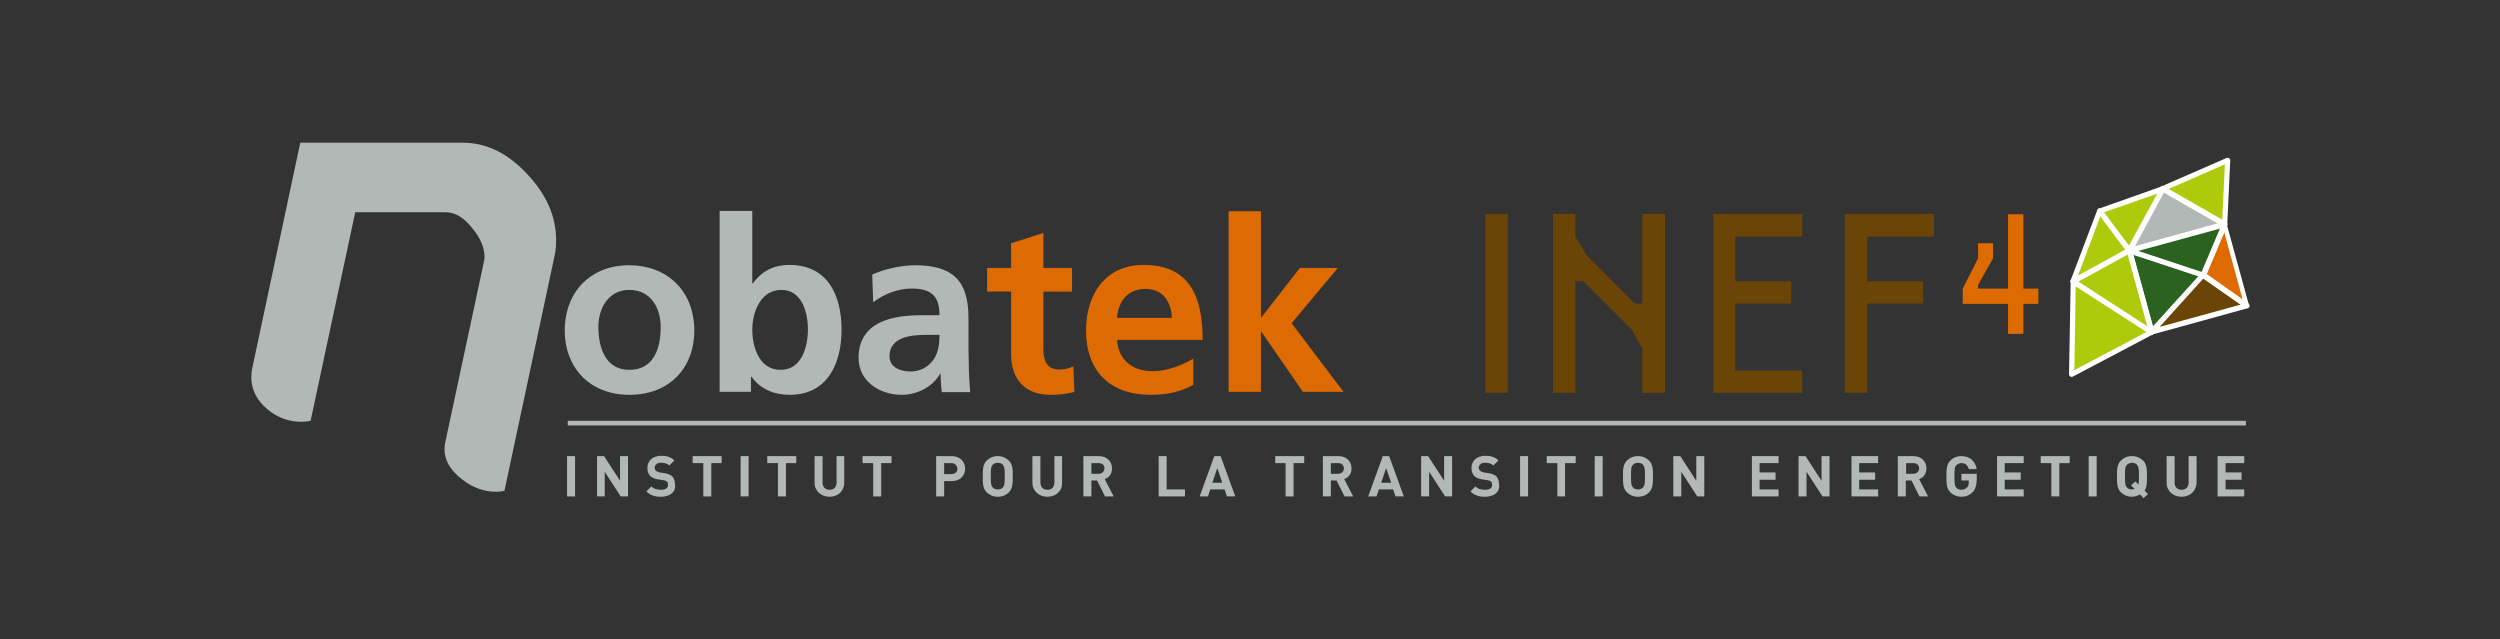 <?xml version="1.0" encoding="UTF-8" standalone="no"?>
<!-- Generator: Adobe Illustrator 19.0.0, SVG Export Plug-In . SVG Version: 6.00 Build 0)  -->

<svg
   version="1.1"
   id="layer"
   x="0px"
   y="0px"
   viewBox="-153 -46 352 90"
   xml:space="preserve"
   sodipodi:docname="nobatek-logo.svg"
   width="352"
   height="90"
   inkscape:version="1.1.2 (b8e25be8, 2022-02-05)"
   xmlns:inkscape="http://www.inkscape.org/namespaces/inkscape"
   xmlns:sodipodi="http://sodipodi.sourceforge.net/DTD/sodipodi-0.dtd"
   xmlns="http://www.w3.org/2000/svg"
   xmlns:svg="http://www.w3.org/2000/svg"><rect x="-153" y="-46" width="352" height="90" fill="#333333" stroke="none"/><defs
   id="defs190" /><sodipodi:namedview
   id="namedview188"
   pagecolor="#ffffff"
   bordercolor="#666666"
   borderopacity="1.0"
   inkscape:pageshadow="2"
   inkscape:pageopacity="0.0"
   inkscape:pagecheckerboard="0"
   showgrid="false"
   inkscape:zoom="1.1027607"
   inkscape:cx="260.25591"
   inkscape:cy="191.79138"
   inkscape:window-width="1839"
   inkscape:window-height="969"
   inkscape:window-x="0"
   inkscape:window-y="25"
   inkscape:window-maximized="0"
   inkscape:current-layer="layer" />
<style
   type="text/css"
   id="style9">
	.st0{fill:#B1B8B6;}
	.st1{fill:#DE6B02;}
	.st2{fill:#2B6220;}
	.st3{fill:#FFFFFF;}
	.st4{fill:#6A4505;}
	.st5{fill:#AFCA0B;}
</style>


























































<g
   id="g360"
   transform="matrix(0.469,0,0,0.469,-56.083,-130.358)"><g
     id="g21">
	<path
   class="st0"
   d="m -37.1,279.2 c 0,10.7 7.2,19.2 19.4,19.2 12.4,0 19.5,-8.5 19.5,-19.2 0,-12.3 -8.5,-19.7 -19.5,-19.7 -11,-0.1 -19.4,7.4 -19.4,19.7 M -27,278 c 0,-5.6 3,-11.1 9.3,-11.1 6.4,0 9.4,5.4 9.4,11.1 0,6.2 -1.9,12.9 -9.4,12.9 -7.3,0 -9.3,-6.8 -9.3,-12.9"
   id="path11" />
	<path
   class="st0"
   d="m 19.2,278.8 c 0,-5.2 2.5,-11.9 8.7,-11.9 6.3,0 8,6.9 8,11.9 0,5.1 -1.8,12.1 -8.2,12.1 -6.4,0 -8.5,-6.8 -8.5,-12.1 m -9.8,18.7 h 9.4 V 293 H 19 c 2.8,4 7.3,5.4 11.4,5.4 11.4,0 15.6,-9.4 15.6,-19.6 0,-10.3 -4.2,-19.4 -15.6,-19.4 -5.1,0 -8.5,2.1 -11.1,5.6 H 19.2 V 243.2 H 9.4 Z"
   id="path13" />
	<path
   class="st0"
   d="m 55.5,270.6 c 3.3,-2.5 7.4,-4.1 11.5,-4.1 5.7,0 8.4,2 8.4,8 H 70 c -4,0 -8.8,0.4 -12.5,2.2 -3.7,1.8 -6.4,5.1 -6.4,10.6 0,7.1 6.4,11.1 13,11.1 4.4,0 9.3,-2.3 11.5,-6.4 h 0.1 c 0.1,1.2 0.1,3.6 0.4,5.6 h 8.5 c -0.2,-2.9 -0.4,-5.5 -0.4,-8.3 -0.1,-2.7 -0.1,-5.6 -0.1,-9.3 v -4.8 c 0,-11 -4.7,-15.7 -16,-15.7 -4.1,0 -9.2,1.1 -12.9,2.8 z m 4.9,16.2 c 0,-5.7 6.4,-6.4 10.8,-6.4 h 4.2 c 0,2.9 -0.4,5.6 -2,7.7 -1.5,2 -3.8,3.3 -6.8,3.3 -3.5,-0.1 -6.2,-1.5 -6.2,-4.6"
   id="path15" />
	<path
   class="st1"
   d="m 96.9,286.3 c 0,7.4 4.2,12.1 11.8,12.1 2.9,0 5.1,-0.3 7.2,-0.9 l -0.3,-7.7 c -1,0.6 -2.7,1 -4.4,1 -3.7,0 -4.6,-3 -4.6,-6.1 v -17.3 h 8.6 v -7.1 h -8.6 v -10.5 l -9.7,3.1 v 7.4 h -7.2 v 7.1 h 7.2 z"
   id="path17" />
	<path
   class="st1"
   d="m 128.7,275.3 c 0.4,-5 3.2,-8.7 8.6,-8.7 5.4,0 7.6,4.1 7.9,8.7 z m 23,12.2 c -3.6,2 -7.7,3.8 -12.4,3.8 -6,0 -10.2,-3.4 -10.6,-9.4 h 25.7 c 0,-13 -3.9,-22.5 -17.7,-22.5 -11.6,0 -17.3,8.9 -17.3,19.7 0,12.2 7.2,19.3 19.4,19.3 5.2,0 9.2,-1 12.8,-3 v -7.9 z"
   id="path19" />
</g><polygon
     class="st1"
     points="171.9,275.2 171.9,243.3 162.2,243.3 162.2,297.5 171.9,297.5 171.9,279.4 172,279.4 184.5,297.5 196.7,297.5 181.1,276.9 195,260.3 183.6,260.3 172,275.2 "
     id="polygon23" /><g
     id="g27">
	<path
   class="st0"
   d="m -55.2,327.2 c -0.7,0.2 -1.5,0.3 -2.5,0.3 -3.6,0 -7,-1.2 -10.2,-3.7 -3.5,-2.7 -5.3,-5.7 -5.3,-9.1 0,-0.6 0.1,-1.3 0.2,-1.9 l 11.7,-54.7 c 0.1,-0.4 0.1,-0.7 0.1,-1.2 0,-2.7 -1.2,-5.6 -3.8,-8.7 -2.5,-3.1 -5.1,-4.6 -7.7,-4.6 H -100 l -13.4,62.6 c -0.9,0.2 -1.8,0.3 -2.8,0.3 -3.8,0 -7.2,-1.3 -10.2,-3.8 -3.2,-2.7 -4.8,-5.9 -4.8,-9.6 0,-0.9 0.1,-1.7 0.2,-2.3 l 14.5,-68.1 h 48.7 c 7.1,0 13.5,3.1 19.3,9.3 5.8,6.1 8.8,12.7 8.8,19.9 0,1.7 -0.1,3.2 -0.4,4.5 z"
   id="path25" />
</g><polygon
     class="st2"
     points="454.8,262.4 432.6,255.1 439.3,279.5 "
     id="polygon29" /><g
     id="g33">
	<path
   class="st3"
   d="m 433.8,256.3 5.9,21.6 13.7,-15.1 z m 5.5,24 c -0.1,0 -0.1,0 -0.2,0 -0.3,-0.1 -0.5,-0.3 -0.6,-0.6 l -6.7,-24.4 c -0.1,-0.3 0,-0.6 0.2,-0.8 0.2,-0.2 0.5,-0.3 0.8,-0.2 l 22.2,7.3 c 0.3,0.1 0.4,0.3 0.5,0.5 0.1,0.3 0,0.5 -0.2,0.7 l -15.4,17.1 c -0.1,0.3 -0.3,0.4 -0.6,0.4"
   id="path31" />
</g><polygon
     class="st4"
     points="467.9,271.6 439.3,279.5 454.8,262.4 "
     id="polygon35" /><g
     id="g39">
	<path
   class="st3"
   d="m 454.9,263.4 -13.2,14.6 24.4,-6.7 z m -15.6,16.9 c -0.3,0 -0.5,-0.1 -0.7,-0.4 -0.2,-0.3 -0.1,-0.7 0.1,-0.9 l 15.5,-17.1 c 0.3,-0.3 0.7,-0.3 1,-0.1 l 13.2,9.2 c 0.2,0.2 0.4,0.5 0.3,0.8 0,0.3 -0.3,0.5 -0.6,0.6 l -28.6,7.9 c 0,0 -0.1,0 -0.2,0"
   id="path37" />
</g><polygon
     class="st1"
     points="467.9,271.7 454.8,262.4 461.2,247.2 "
     id="polygon41" /><g
     id="g45">
	<path
   class="st3"
   d="m 455.8,262.1 10.8,7.6 -5.5,-20.1 z m 12.1,10.3 c -0.2,0 -0.3,0 -0.5,-0.1 l -13.2,-9.2 c -0.3,-0.2 -0.4,-0.6 -0.3,-1 l 6.4,-15.2 c 0.1,-0.3 0.5,-0.5 0.8,-0.5 0.3,0 0.6,0.3 0.7,0.6 l 6.7,24.4 c 0.1,0.3 0,0.7 -0.3,0.9 0.1,0.1 -0.1,0.1 -0.3,0.1"
   id="path43" />
</g><polygon
     class="st0"
     points="442.6,236.5 461.2,247.2 432.6,255.1 "
     id="polygon47" /><g
     id="g51">
	<path
   class="st3"
   d="m 442.9,237.6 -8.7,16.2 25,-6.9 z m -10.3,18.3 c -0.2,0 -0.5,-0.1 -0.6,-0.3 -0.2,-0.2 -0.2,-0.6 -0.1,-0.9 l 10,-18.5 c 0.1,-0.2 0.3,-0.3 0.5,-0.4 0.2,-0.1 0.4,0 0.6,0.1 l 18.6,10.7 c 0.3,0.2 0.4,0.5 0.4,0.8 0,0.3 -0.3,0.6 -0.6,0.7 l -28.6,7.9 c 0,-0.1 -0.1,-0.1 -0.2,-0.1"
   id="path49" />
</g><polygon
     class="st5"
     points="415.3,292.2 415.7,264.3 439.3,279.5 "
     id="polygon53" /><g
     id="g57">
	<path
   class="st3"
   d="m 416.5,265.8 -0.4,25.2 21.7,-11.5 z m -1.2,27.2 c -0.1,0 -0.3,0 -0.4,-0.1 -0.2,-0.1 -0.4,-0.4 -0.4,-0.7 l 0.5,-27.9 c 0,-0.3 0.2,-0.5 0.4,-0.7 0.2,-0.1 0.6,-0.1 0.8,0 l 23.6,15.2 c 0.2,0.1 0.4,0.4 0.4,0.7 0,0.3 -0.2,0.5 -0.4,0.7 l -24.1,12.7 c -0.2,0.1 -0.3,0.1 -0.4,0.1"
   id="path55" />
</g><polygon
     class="st5"
     points="432.6,255.1 439.3,279.5 415.7,264.3 "
     id="polygon59" /><g
     id="g63">
	<path
   class="st3"
   d="m 417.3,264.4 20.7,13.4 -5.9,-21.5 z m 22,15.9 c -0.1,0 -0.3,0 -0.4,-0.1 L 415.3,265 c -0.2,-0.1 -0.4,-0.4 -0.4,-0.7 0,-0.3 0.2,-0.5 0.4,-0.7 l 16.9,-9.2 c 0.2,-0.1 0.5,-0.1 0.7,0 0.2,0.1 0.4,0.3 0.5,0.5 l 6.7,24.4 c 0.1,0.3 0,0.7 -0.3,0.8 -0.1,0.2 -0.3,0.2 -0.5,0.2"
   id="path61" />
</g><polygon
     class="st5"
     points="423.7,243.2 415.7,264.3 432.6,255.1 "
     id="polygon65" /><g
     id="g69">
	<path
   class="st3"
   d="m 423.9,244.8 -6.7,17.8 14.2,-7.8 z m -8.2,20.3 c -0.2,0 -0.4,-0.1 -0.5,-0.2 -0.2,-0.2 -0.3,-0.6 -0.2,-0.9 l 8,-21.1 c 0.1,-0.3 0.3,-0.5 0.6,-0.5 0.3,-0.1 0.6,0.1 0.7,0.3 l 8.9,11.9 c 0.1,0.2 0.2,0.4 0.1,0.6 0,0.2 -0.2,0.4 -0.4,0.5 l -16.9,9.2 c 0,0.2 -0.1,0.2 -0.3,0.2"
   id="path67" />
</g><polygon
     class="st5"
     points="442.6,236.5 462.2,228 461.2,247.2 "
     id="polygon71" /><g
     id="g75">
	<path
   class="st3"
   d="m 444.4,236.6 16.1,9.2 0.8,-16.6 z m 16.8,11.4 c -0.1,0 -0.3,0 -0.4,-0.1 l -18.6,-10.7 c -0.3,-0.1 -0.4,-0.4 -0.4,-0.7 0,-0.3 0.2,-0.6 0.5,-0.7 l 19.5,-8.5 c 0.2,-0.1 0.5,-0.1 0.8,0.1 0.2,0.2 0.4,0.4 0.3,0.7 l -0.9,19.2 c 0,0.3 -0.2,0.5 -0.4,0.7 -0.1,0 -0.2,0 -0.4,0"
   id="path73" />
</g><polygon
     class="st5"
     points="442.6,236.5 432.6,255.1 423.7,243.2 "
     id="polygon77" /><g
     id="g81">
	<path
   class="st3"
   d="m 425,243.6 7.5,10 8.5,-15.6 z m 7.6,12.3 c -0.2,0 -0.5,-0.1 -0.6,-0.3 l -8.9,-11.9 c -0.1,-0.2 -0.2,-0.5 -0.1,-0.7 0.1,-0.2 0.3,-0.4 0.5,-0.5 l 18.9,-6.7 c 0.3,-0.1 0.7,0 0.9,0.2 0.2,0.2 0.2,0.6 0.1,0.9 l -10,18.5 c -0.2,0.3 -0.5,0.5 -0.8,0.5 0.1,0 0,0 0,0"
   id="path79" />
</g><polygon
     class="st2"
     points="454.8,262.4 461.2,247.2 432.6,255.1 "
     id="polygon83" /><g
     id="g87">
	<path
   class="st3"
   d="m 435.3,255.2 19,6.3 5.5,-13 z m 19.5,8 c -0.1,0 -0.2,0 -0.2,0 l -22.2,-7.3 c -0.3,-0.1 -0.6,-0.4 -0.5,-0.8 0,-0.4 0.2,-0.7 0.6,-0.7 l 28.6,-7.9 c 0.3,-0.1 0.6,0 0.8,0.2 0.2,0.2 0.2,0.5 0.1,0.8 l -6.4,15.2 c -0.2,0.3 -0.5,0.5 -0.8,0.5"
   id="path85" />
</g><rect
     x="239.3"
     y="244.1"
     class="st4"
     width="6.7"
     height="53.7"
     id="rect89" /><polygon
     class="st4"
     points="268.7,264.3 266.3,264.3 266.3,297.8 259.6,297.8 259.6,244.1 266.3,244.1 266.3,250.9 269.7,256.5 284.1,271 286.4,271 286.4,244.1 293.2,244.1 293.2,297.8 286.4,297.8 286.4,284.4 283.1,278.7 "
     id="polygon91" /><polygon
     class="st4"
     points="334.4,297.8 307.7,297.8 307.7,244.1 334.4,244.1 334.4,250.9 314.3,250.9 314.3,264.3 331.1,264.3 331.1,271 314.3,271 314.3,291.1 334.4,291.1 "
     id="polygon93" /><polygon
     class="st4"
     points="347.2,244.1 374,244.1 374,250.9 353.9,250.9 353.9,264.3 370.7,264.3 370.7,271 353.9,271 353.9,297.8 347.2,297.8 "
     id="polygon95" /><polygon
     class="st1"
     points="391.7,252.9 391.7,257.4 387.2,265.4 387.2,266.5 396.2,266.5 396.2,244.2 400.8,244.2 400.8,266.5 405.3,266.5 405.3,271.1 400.8,271.1 400.8,280.1 396.2,280.1 396.2,271.1 382.6,271.1 382.6,266.5 387.2,257.4 387.2,252.9 "
     id="polygon97" /><rect
     x="-36.4"
     y="316.8"
     class="st0"
     width="2.4"
     height="12.1"
     id="rect99" /><polygon
     class="st0"
     points="-20.3,328.9 -25.1,321.5 -25.1,328.9 -27.4,328.9 -27.4,316.8 -25.3,316.8 -20.5,324.2 -20.5,316.8 -18.1,316.8 -18.1,328.9 "
     id="polygon101" /><g
     id="g105">
	<path
   class="st0"
   d="m -8.2,329 c -1.8,0 -3.2,-0.4 -4.4,-1.6 l 1.5,-1.5 c 0.8,0.8 1.8,1 2.9,1 1.4,0 2.1,-0.5 2.1,-1.5 0,-0.4 -0.1,-0.8 -0.4,-1 -0.2,-0.2 -0.5,-0.3 -1.1,-0.4 l -1.5,-0.2 c -1,-0.2 -1.8,-0.5 -2.3,-1 -0.6,-0.6 -0.9,-1.4 -0.9,-2.4 0,-2.2 1.6,-3.7 4.2,-3.7 1.7,0 2.9,0.4 3.9,1.4 l -1.5,1.5 c -0.8,-0.7 -1.7,-0.8 -2.5,-0.8 -1.3,0 -1.9,0.7 -1.9,1.5 0,0.3 0.1,0.6 0.4,0.9 0.2,0.2 0.6,0.4 1.1,0.5 l 1.4,0.2 c 1.1,0.2 1.8,0.5 2.3,0.9 0.6,0.6 0.9,1.5 0.9,2.6 0.3,2.3 -1.7,3.6 -4.2,3.6"
   id="path103" />
</g><polygon
     class="st0"
     points="4.5,328.9 4.5,318.9 1.3,318.9 1.3,316.8 10,316.8 10,318.9 6.9,318.9 6.9,328.9 "
     id="polygon107" /><rect
     x="15.7"
     y="316.8"
     class="st0"
     width="2.4"
     height="12.1"
     id="rect109" /><polygon
     class="st0"
     points="26.9,328.9 26.9,318.9 23.7,318.9 23.7,316.8 32.4,316.8 32.4,318.9 29.3,318.9 29.3,328.9 "
     id="polygon111" /><g
     id="g115">
	<path
   class="st0"
   d="m 42.4,329 c -2.5,0 -4.5,-1.7 -4.5,-4.2 v -8 h 2.4 v 7.9 c 0,1.4 0.8,2.2 2.1,2.2 1.3,0 2.1,-0.8 2.1,-2.2 v -7.9 h 2.3 v 8 c 0,2.5 -1.9,4.2 -4.4,4.2"
   id="path113" />
</g><polygon
     class="st0"
     points="55.5,328.9 55.5,318.9 52.3,318.9 52.3,316.8 61,316.8 61,318.9 57.9,318.9 57.9,328.9 "
     id="polygon117" /><g
     id="g127">
	<path
   class="st0"
   d="m 79,318.9 h -2.2 v 3.3 H 79 c 1.1,0 1.8,-0.7 1.8,-1.6 -0.1,-1 -0.8,-1.7 -1.8,-1.7 m 0.1,5.4 h -2.3 v 4.6 h -2.4 v -12.1 h 4.7 c 2.5,0 4,1.7 4,3.8 0,2 -1.5,3.7 -4,3.7"
   id="path119" />
	<path
   class="st0"
   d="m 94.4,319.4 c -0.3,-0.4 -0.9,-0.6 -1.5,-0.6 -0.6,0 -1.2,0.2 -1.5,0.6 -0.5,0.5 -0.6,1.1 -0.6,3.4 0,2.3 0.1,2.9 0.6,3.4 0.3,0.4 0.9,0.6 1.5,0.6 0.6,0 1.2,-0.2 1.5,-0.6 0.5,-0.5 0.6,-1.1 0.6,-3.4 0,-2.3 -0.1,-2.8 -0.6,-3.4 m 1.8,8.3 c -0.8,0.8 -1.9,1.3 -3.3,1.3 -1.4,0 -2.4,-0.5 -3.3,-1.3 -1.2,-1.2 -1.2,-2.7 -1.2,-4.8 0,-2.1 0,-3.6 1.2,-4.8 0.8,-0.8 1.9,-1.3 3.3,-1.3 1.4,0 2.4,0.5 3.3,1.3 1.2,1.2 1.2,2.7 1.2,4.8 0,2 0,3.6 -1.2,4.8"
   id="path121" />
	<path
   class="st0"
   d="m 107.8,329 c -2.5,0 -4.5,-1.7 -4.5,-4.2 v -8 h 2.4 v 7.9 c 0,1.4 0.8,2.2 2.1,2.2 1.3,0 2.1,-0.8 2.1,-2.2 v -7.9 h 2.3 v 8 c 0.1,2.5 -1.9,4.2 -4.4,4.2"
   id="path123" />
	<path
   class="st0"
   d="M 123.2,318.9 H 121 v 3.2 h 2.2 c 1,0 1.7,-0.7 1.7,-1.6 0.1,-0.9 -0.6,-1.6 -1.7,-1.6 m 1.9,10 -2.4,-4.8 H 121 v 4.8 h -2.4 v -12.1 h 4.7 c 2.5,0 3.9,1.7 3.9,3.7 0,1.7 -1,2.8 -2.2,3.2 l 2.7,5.2 z"
   id="path125" />
</g><polygon
     class="st0"
     points="149.1,326.8 149.1,328.9 141.2,328.9 141.2,316.8 143.6,316.8 143.6,326.8 "
     id="polygon129" /><path
     class="st0"
     d="m 158.8,320.4 -1.5,4.4 h 3 z m 2.9,8.5 -0.7,-2.1 h -4.3 l -0.7,2.1 h -2.5 l 4.4,-12.1 h 1.9 l 4.4,12.1 z"
     id="path131" /><polygon
     class="st0"
     points="179.3,328.9 179.3,318.9 176.2,318.9 176.2,316.8 184.9,316.8 184.9,318.9 181.7,318.9 181.7,328.9 "
     id="polygon133" /><g
     id="g137">
	<path
   class="st0"
   d="m 195.1,318.9 h -2.2 v 3.2 h 2.2 c 1,0 1.7,-0.7 1.7,-1.6 0,-0.9 -0.6,-1.6 -1.7,-1.6 m 1.9,10 -2.4,-4.8 h -1.7 v 4.8 h -2.4 v -12.1 h 4.7 c 2.5,0 3.9,1.7 3.9,3.7 0,1.7 -1,2.8 -2.2,3.2 l 2.7,5.2 z"
   id="path135" />
</g><path
     class="st0"
     d="m 209.5,320.4 -1.5,4.4 h 3 z m 2.8,8.5 -0.7,-2.1 h -4.3 l -0.7,2.1 h -2.5 l 4.4,-12.1 h 1.9 l 4.4,12.1 z"
     id="path139" /><polygon
     class="st0"
     points="227.2,328.9 222.4,321.5 222.4,328.9 220,328.9 220,316.8 222.1,316.8 226.9,324.2 226.9,316.8 229.3,316.8 229.3,328.9 "
     id="polygon141" /><g
     id="g145">
	<path
   class="st0"
   d="m 239.2,329 c -1.8,0 -3.2,-0.4 -4.4,-1.6 l 1.5,-1.5 c 0.8,0.8 1.8,1 2.9,1 1.4,0 2.1,-0.5 2.1,-1.5 0,-0.4 -0.1,-0.8 -0.4,-1 -0.2,-0.2 -0.5,-0.3 -1.1,-0.4 l -1.5,-0.2 c -1,-0.2 -1.8,-0.5 -2.3,-1 -0.6,-0.6 -0.9,-1.4 -0.9,-2.4 0,-2.2 1.6,-3.7 4.2,-3.7 1.7,0 2.9,0.4 3.9,1.4 l -1.5,1.5 c -0.8,-0.7 -1.7,-0.8 -2.5,-0.8 -1.3,0 -1.9,0.7 -1.9,1.5 0,0.3 0.1,0.6 0.4,0.9 0.2,0.2 0.6,0.4 1.1,0.5 l 1.4,0.2 c 1.1,0.2 1.8,0.5 2.3,0.9 0.6,0.6 0.9,1.5 0.9,2.6 0.3,2.3 -1.7,3.6 -4.2,3.6"
   id="path143" />
</g><rect
     x="249.7"
     y="316.8"
     class="st0"
     width="2.4"
     height="12.1"
     id="rect147" /><polygon
     class="st0"
     points="260.9,328.9 260.9,318.9 257.7,318.9 257.7,316.8 266.4,316.8 266.4,318.9 263.2,318.9 263.2,328.9 "
     id="polygon149" /><rect
     x="272.1"
     y="316.8"
     class="st0"
     width="2.4"
     height="12.1"
     id="rect151" /><g
     id="g155">
	<path
   class="st0"
   d="m 286.6,319.4 c -0.3,-0.4 -0.9,-0.6 -1.5,-0.6 -0.6,0 -1.2,0.2 -1.5,0.6 -0.5,0.5 -0.6,1.1 -0.6,3.4 0,2.3 0.1,2.9 0.6,3.4 0.3,0.4 0.9,0.6 1.5,0.6 0.6,0 1.2,-0.2 1.5,-0.6 0.5,-0.5 0.6,-1.1 0.6,-3.4 0,-2.3 -0.1,-2.8 -0.6,-3.4 m 1.8,8.3 c -0.8,0.8 -1.9,1.3 -3.3,1.3 -1.4,0 -2.4,-0.5 -3.3,-1.3 -1.2,-1.2 -1.2,-2.7 -1.2,-4.8 0,-2.1 0,-3.6 1.2,-4.8 0.8,-0.8 1.9,-1.3 3.3,-1.3 1.4,0 2.4,0.5 3.3,1.3 1.2,1.2 1.2,2.7 1.2,4.8 0,2 0,3.6 -1.2,4.8"
   id="path153" />
</g><polygon
     class="st0"
     points="302.9,328.9 298.1,321.5 298.1,328.9 295.7,328.9 295.7,316.8 297.8,316.8 302.6,324.2 302.6,316.8 305,316.8 305,328.9 "
     id="polygon157" /><polygon
     class="st0"
     points="327.3,326.8 327.3,328.9 319.3,328.9 319.3,316.8 327.3,316.8 327.3,318.9 321.6,318.9 321.6,321.7 326.4,321.7 326.4,323.9 321.6,323.9 321.6,326.8 "
     id="polygon159" /><polygon
     class="st0"
     points="340.5,328.9 335.7,321.5 335.7,328.9 333.3,328.9 333.3,316.8 335.4,316.8 340.2,324.2 340.2,316.8 342.6,316.8 342.6,328.9 "
     id="polygon161" /><polygon
     class="st0"
     points="357.2,326.8 357.2,328.9 349.2,328.9 349.2,316.8 357.2,316.8 357.2,318.9 351.5,318.9 351.5,321.7 356.3,321.7 356.3,323.9 351.5,323.9 351.5,326.8 "
     id="polygon163" /><g
     id="g169">
	<path
   class="st0"
   d="m 367.8,318.9 h -2.2 v 3.2 h 2.2 c 1,0 1.7,-0.7 1.7,-1.6 0,-0.9 -0.6,-1.6 -1.7,-1.6 m 1.8,10 -2.4,-4.8 h -1.7 v 4.8 h -2.4 v -12.1 h 4.7 c 2.5,0 3.9,1.7 3.9,3.7 0,1.7 -1,2.8 -2.2,3.2 l 2.7,5.2 z"
   id="path165" />
	<path
   class="st0"
   d="m 385.6,327.6 c -1,1 -2.1,1.4 -3.4,1.4 -1.3,0 -2.4,-0.5 -3.3,-1.3 -1.2,-1.2 -1.2,-2.7 -1.2,-4.8 0,-2.1 0,-3.6 1.2,-4.8 0.8,-0.8 1.9,-1.3 3.3,-1.3 2.8,0 4.2,1.8 4.6,3.9 h -2.4 c -0.3,-1.1 -1,-1.8 -2.2,-1.8 -0.6,0 -1.2,0.3 -1.5,0.6 -0.5,0.5 -0.6,1.1 -0.6,3.4 0,2.3 0.1,2.9 0.6,3.4 0.3,0.4 0.9,0.6 1.5,0.6 0.7,0 1.3,-0.3 1.7,-0.7 0.4,-0.4 0.5,-1 0.5,-1.6 v -0.5 h -2.2 v -2 h 4.6 v 1.8 c -0.1,1.8 -0.4,2.8 -1.2,3.7"
   id="path167" />
</g><polygon
     class="st0"
     points="400.9,326.8 400.9,328.9 392.9,328.9 392.9,316.8 400.9,316.8 400.9,318.9 395.2,318.9 395.2,321.7 400,321.7 400,323.9 395.2,323.9 395.2,326.8 "
     id="polygon171" /><polygon
     class="st0"
     points="409.2,328.9 409.2,318.9 406,318.9 406,316.8 414.7,316.8 414.7,318.9 411.6,318.9 411.6,328.9 "
     id="polygon173" /><rect
     x="420.4"
     y="316.8"
     class="st0"
     width="2.4"
     height="12.1"
     id="rect175" /><g
     id="g181">
	<path
   class="st0"
   d="m 434.9,319.4 c -0.3,-0.4 -0.9,-0.6 -1.5,-0.6 -0.6,0 -1.2,0.3 -1.5,0.6 -0.5,0.5 -0.6,1.1 -0.6,3.4 0,2.3 0.1,2.9 0.6,3.4 0.3,0.4 0.9,0.6 1.5,0.6 0.3,0 0.6,-0.1 0.8,-0.2 l -1.1,-1 1.3,-1.2 0.9,0.9 c 0.2,-0.5 0.2,-1.2 0.2,-2.4 0,-2.4 -0.1,-2.9 -0.6,-3.5 m 2,10 -1.1,-1.1 c -0.7,0.4 -1.5,0.7 -2.4,0.7 -1.4,0 -2.4,-0.5 -3.3,-1.3 -1.2,-1.2 -1.2,-2.7 -1.2,-4.8 0,-2.1 0,-3.6 1.2,-4.8 0.8,-0.8 1.9,-1.3 3.3,-1.3 1.4,0 2.4,0.5 3.3,1.3 1.2,1.2 1.2,2.7 1.2,4.8 0,1.8 0,3.2 -0.7,4.3 l 1,1 z"
   id="path177" />
	<path
   class="st0"
   d="m 448.3,329 c -2.5,0 -4.5,-1.7 -4.5,-4.2 v -8 h 2.4 v 7.9 c 0,1.4 0.8,2.2 2.1,2.2 1.3,0 2.1,-0.8 2.1,-2.2 v -7.9 h 2.4 v 8 c -0.1,2.5 -2,4.2 -4.5,4.2"
   id="path179" />
</g><polygon
     class="st0"
     points="467.1,326.8 467.1,328.9 459.1,328.9 459.1,316.8 467.1,316.8 467.1,318.9 461.5,318.9 461.5,321.7 466.3,321.7 466.3,323.9 461.5,323.9 461.5,326.8 "
     id="polygon183" /><rect
     x="-36.2"
     y="306.2"
     class="st0"
     width="503.8"
     height="1.4"
     id="rect185" /></g>
</svg>
